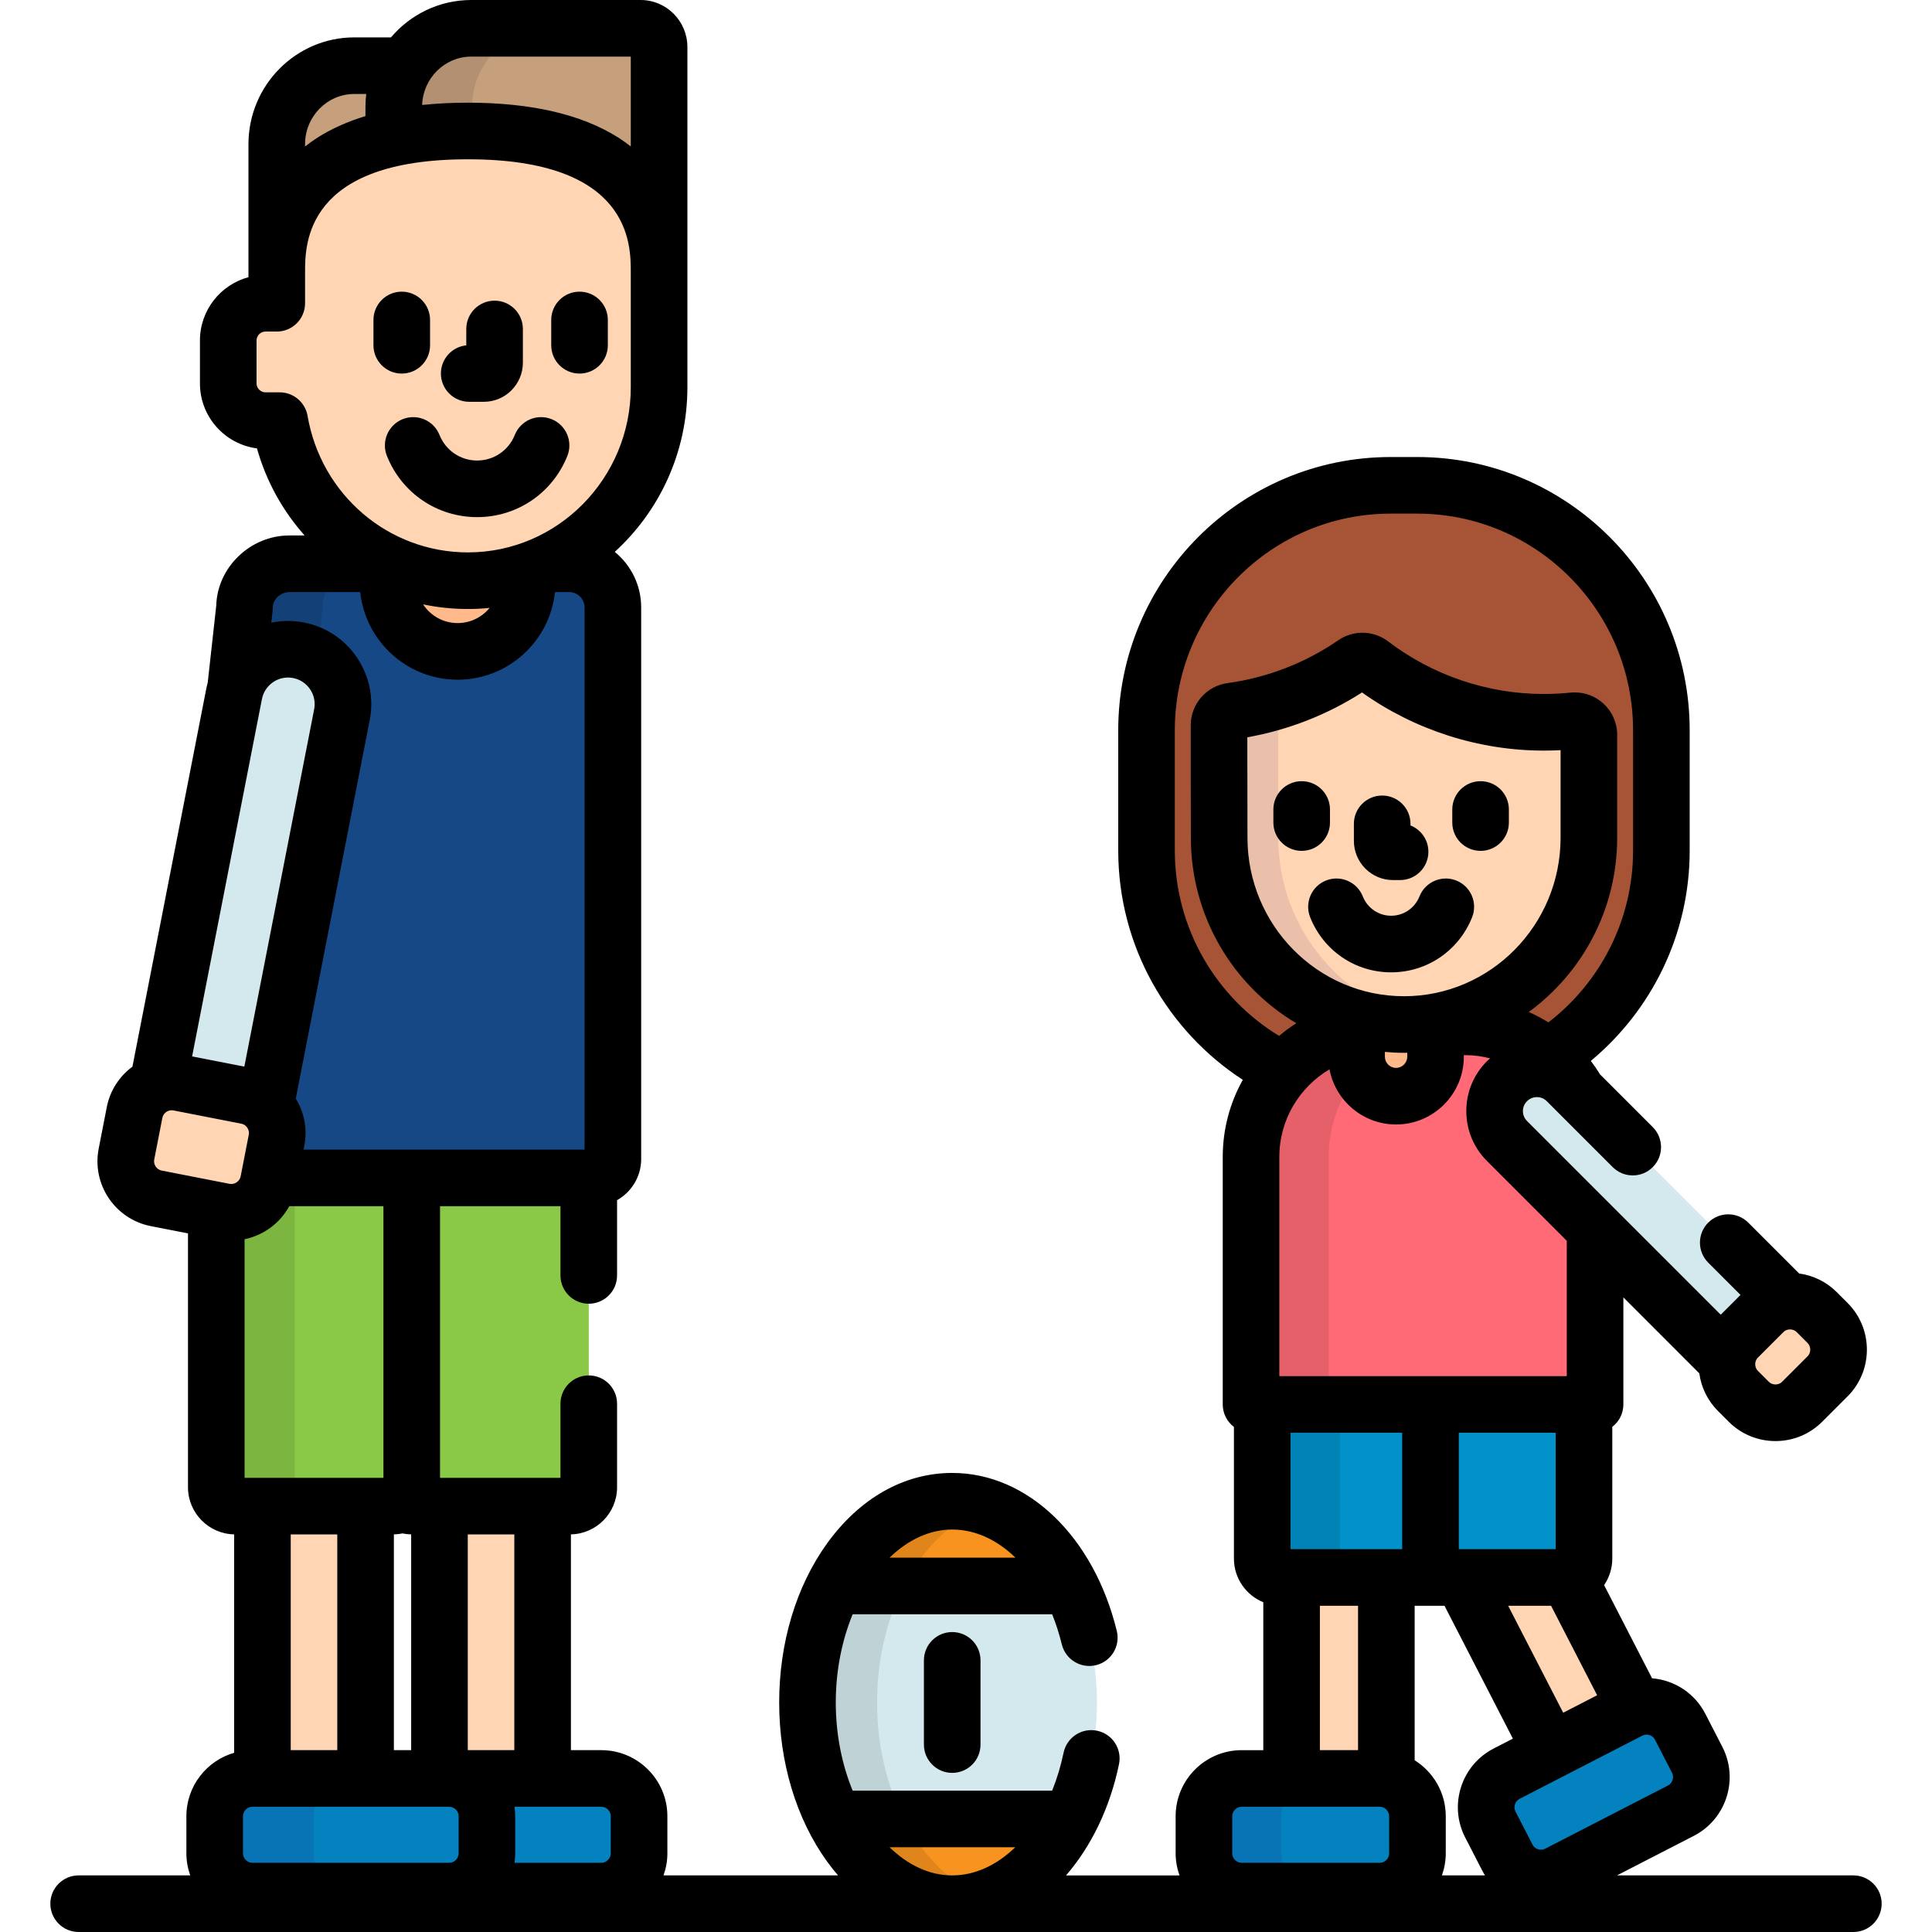 <?xml version="1.0" encoding="UTF-8" standalone="no"?><!-- icon666.com - MILLIONS OF FREE VECTOR ICONS --><svg width="1024" height="1024" version="1.1" id="Capa_1" xmlns="http://www.w3.org/2000/svg" xmlns:xlink="http://www.w3.org/1999/xlink" x="0px" y="0px" viewBox="0 0 511.999 511.999" style="enable-background:new 0 0 511.999 511.999;" xml:space="preserve"><path style="fill:#A75436;" d="M375.59,128.615h-7.057c-35.727,0-64.691,29.063-64.691,64.913v31.865 c0,25.649,14.831,47.819,36.354,58.361c4.949-5.59,11.687-9.552,19.314-11.009v-2.896c-20.939-5.624-36.416-24.942-36.416-47.847 c-0.027-10.19-0.055-23.877-0.035-29.842c0.006-1.868,1.387-3.447,3.244-3.7c11.691-1.592,22.975-5.96,32.623-12.621 c0.646-0.442,1.389-0.661,2.133-0.661c0.801,0,1.607,0.257,2.277,0.77c13.064,9.974,29.307,15.466,45.748,15.466 c2.621,0,5.264-0.132,7.855-0.396c0.129-0.016,0.254-0.022,0.381-0.022c0.924,0,1.82,0.343,2.514,0.968 c0.787,0.708,1.236,1.719,1.236,2.773l-0.002,27.266c0,24.422-17.592,44.754-40.637,48.772v1.346h7.811 c8.406,0,16.094,3.024,22.072,8.026c18.011-11.525,29.967-31.733,29.967-54.755v-31.865 C440.281,157.678,411.316,128.615,375.59,128.615z"/><rect x="116.46" y="399.14" style="fill:#FFD5B3;" width="27.336" height="72.17"/><path style="fill:#89C947;" d="M109.113,312.154v81.985c0,1.813-0.987,3.392-2.44,4.269c0.752,0.454,1.622,0.731,2.56,0.731h41.797 c2.75,0,5-2.25,5-5v-81.985H109.113z"/><g><rect x="69.55" y="399.14" style="fill:#FFD5B3;" width="27.336" height="72.17"/><path style="fill:#FFD5B3;" d="M342.283,418.041v53.268h23.355c0.601,0,1.185,0.063,1.758,0.166v-53.434H342.283z"/></g><path style="fill:#0291C9;" d="M379.096,413.041V372.19H334.5v40.851c0,2.75,2.25,5,5,5h37.352c1.426,0,2.709-0.613,3.622-1.578 C379.626,415.565,379.096,414.365,379.096,413.041z"/><path style="opacity:0.1;enable-background:new ;" d="M355.117,413.041V372.19H334.5v40.851c0,2.75,2.25,5,5,5h20.617 C357.367,418.041,355.117,415.791,355.117,413.041z"/><path style="fill:#FFD5B3;" d="M415.582,417.959c-0.264,0.044-0.53,0.082-0.807,0.082h-27.396l23.65,45.948l20.768-10.69 c0.533-0.274,1.083-0.486,1.638-0.657L415.582,417.959z"/><path style="fill:#0481BF;" d="M449.775,466.377c2.516,4.891,0.574,10.951-4.316,13.468l-32.527,16.743 c-4.891,2.517-10.951,0.575-13.467-4.315l-4.512-8.762c-2.516-4.891-0.574-10.951,4.316-13.468l32.527-16.744 c4.891-2.517,10.951-0.575,13.467,4.315L449.775,466.377z"/><path style="fill:#0291C9;" d="M379.096,372.19v40.851c0,2.75,2.25,5,5,5h30.68c2.75,0,5-2.25,5-5V372.19H379.096z"/><path style="fill:#0481BF;" d="M375.639,491.164c0,5.5-4.5,10-10,10h-36.584c-5.5,0-10-4.5-10-10v-9.855c0-5.5,4.5-10,10-10h36.584 c5.5,0,10,4.5,10,10L375.639,491.164L375.639,491.164z"/><g style="opacity:0.1;"><path style="fill:#37005E;" d="M339.533,491.164v-9.855c0-5.5,4.5-10,10-10h-20.479c-5.5,0-10,4.5-10,10v9.855c0,5.5,4.5,10,10,10 h20.479C344.033,501.164,339.533,496.664,339.533,491.164z"/></g><path style="fill:#0481BF;" d="M159.359,471.309h-40.316c5.5,0,10,4.5,10,10v9.855c0,5.5-4.5,10-10,10h40.316c5.5,0,10-4.5,10-10 v-9.855C169.359,475.809,164.859,471.309,159.359,471.309z"/><g><path style="fill:#F7931E;" d="M283.611,420.297c-6.953-13.584-18.361-22.454-31.268-22.454c-12.906,0-24.314,8.87-31.268,22.454 H283.611z"/><path style="fill:#F7931E;" d="M221.076,482.045c6.953,13.585,18.361,22.455,31.268,22.455c12.906,0,24.314-8.87,31.268-22.455 H221.076z"/></g><path style="fill:#D4E9ED;" d="M221.076,420.297c-4.461,8.714-7.092,19.365-7.092,30.875s2.631,22.158,7.092,30.873h62.535 c4.459-8.715,7.092-19.363,7.092-30.873c0-11.51-2.633-22.161-7.092-30.875H221.076z"/><path style="opacity:0.1;enable-background:new ;" d="M232.434,451.172c0-25.024,12.4-46.014,29.122-51.762 c-2.951-1.016-6.033-1.567-9.212-1.567c-21.186,0-38.359,23.876-38.359,53.329c0,29.452,17.174,53.328,38.359,53.328 c3.179,0,6.261-0.553,9.212-1.566C244.834,497.184,232.434,476.195,232.434,451.172z"/><path style="fill:#89C947;" d="M71.334,312.154l-0.203,1.038c-1.055,5.397-6.334,8.951-11.732,7.896l-2.082-0.407v73.458 c0,2.75,2.25,5,5,5h41.797c2.75,0,5-2.25,5-5v-81.985H71.334z"/><path style="opacity:0.1;enable-background:new ;" d="M78.117,394.14v-81.985h-6.783l-0.203,1.038 c-1.055,5.397-6.334,8.951-11.732,7.896l-2.082-0.407v73.458c0,2.75,2.25,5,5,5h20.801C80.367,399.14,78.117,396.89,78.117,394.14z" /><path style="fill:#154884;" d="M150.855,149.403h-6.13c-1.62,0.736-3.284,1.391-4.989,1.954v2.804 c0,10.194-8.266,18.462-18.461,18.462s-18.461-8.268-18.461-18.462v-4.758h-26.15c-6.43,0-11.861,5.294-11.861,11.561l-2.363,21.338 c2.166-7.016,9.319-11.414,16.686-9.976c7.889,1.542,13.033,9.186,11.49,17.073L70.37,293.025c2.374,2.281,3.592,5.681,2.917,9.134 l-1.953,9.995h86.094c2.756,0,4.988-2.233,4.988-4.989v-146.2C162.416,154.591,157.23,149.403,150.855,149.403z"/><g style="opacity:0.1;"><path d="M79.125,172.327c1.796,0.351,3.439,1.031,4.905,1.946l1.474-13.309c0-6.268,5.432-11.561,11.861-11.561H76.664 c-6.43,0-11.861,5.294-11.861,11.561l-2.363,21.338C64.605,175.287,71.759,170.889,79.125,172.327z"/></g><path style="fill:#FFB98A;" d="M124.006,153.891c-7.568,0-14.744-1.689-21.191-4.702v4.973c0,10.194,8.266,18.462,18.461,18.462 s18.461-8.268,18.461-18.462v-2.804C134.783,152.994,129.499,153.891,124.006,153.891z"/><path style="fill:#C6A07D;" d="M169.771,7.5H124.9c-7.384,0-13.852,3.974-17.477,9.906H93.9c-11.352,0-20.555,9.313-20.555,20.803 v33.889c0-28.316,22.682-37.385,50.66-37.385c27.979,0,50.658,9.068,50.658,37.385V12.452C174.664,9.718,172.475,7.5,169.771,7.5z" /><path style="opacity:0.1;enable-background:new ;" d="M124.006,34.713c0.373,0,0.74,0.008,1.111,0.012v-6.422 c0-11.472,9.221-20.803,20.555-20.803H124.9c-11.334,0-20.555,9.331-20.555,20.803v8.258 C110.391,35.277,117.033,34.713,124.006,34.713z"/><path style="fill:#FFD5B3;" d="M124.006,34.713c-27.979,0-50.66,9.068-50.66,37.385v8.267h-3.004c-5.418,0-9.853,4.434-9.853,9.855 v11.399c0,5.42,4.435,9.854,9.853,9.854h3.771c4.148,24.094,24.9,42.418,49.893,42.418c27.979,0,50.658-22.955,50.658-51.274V72.098 C174.664,43.781,151.984,34.713,124.006,34.713z"/><path style="fill:#0481BF;" d="M129.043,491.164c0,5.5-4.5,10-10,10h-52.15c-5.5,0-10-4.5-10-10v-9.855c0-5.5,4.5-10,10-10h52.15 c5.5,0,10,4.5,10,10V491.164z"/><g style="opacity:0.1;"><path style="fill:#37005E;" d="M83.117,491.164v-9.855c0-5.5,4.5-10,10-10H66.893c-5.5,0-10,4.5-10,10v9.855c0,5.5,4.5,10,10,10 h26.225C87.617,501.164,83.117,496.664,83.117,491.164z"/></g><path style="fill:#FF6A76;" d="M399.367,302.375c-4.379-4.377-4.379-11.474,0-15.851c4.377-4.378,11.475-4.378,15.852,0l2.917,2.917 c-5.948-10.347-17.103-17.319-29.894-17.319h-7.811v7.917c0,5.775-4.684,10.461-10.463,10.461c-5.775,0-10.459-4.685-10.459-10.461 v-7.298c-15.93,3.039-27.973,17.032-27.973,33.849v65.6h91.172v-46.473L399.367,302.375z"/><g style="opacity:0.1;"><path d="M359.51,280.039v-7.298c-15.93,3.039-27.973,17.032-27.973,33.849v65.6h20.58v-65.6c0-8.545,3.115-16.356,8.264-22.379 C359.823,282.933,359.51,281.523,359.51,280.039z"/></g><path style="fill:#D4E9ED;" d="M79.125,172.327c-7.885-1.54-15.529,3.605-17.07,11.492L41.808,287.445 c1.722-0.687,3.647-0.912,5.591-0.533l17.992,3.516c1.943,0.379,3.643,1.314,4.979,2.598L90.615,189.4 C92.158,181.513,87.014,173.869,79.125,172.327z"/><path style="fill:#FFD5B3;" d="M73.287,302.159c1.055-5.398-2.5-10.678-7.896-11.732l-17.992-3.516 c-5.398-1.054-10.678,2.5-11.732,7.897l-2.154,11.032c-1.055,5.398,2.498,10.678,7.896,11.732l17.99,3.515 c5.398,1.055,10.678-2.499,11.732-7.896L73.287,302.159z"/><path style="fill:#D4E9ED;" d="M460.568,354.461l6.736-6.736c1.733-1.733,3.958-2.689,6.236-2.878l-58.322-58.322 c-4.377-4.378-11.475-4.378-15.852,0c-4.379,4.377-4.379,11.474,0,15.851l58.322,58.324 C457.878,358.42,458.834,356.194,460.568,354.461z"/><path style="fill:#FFD5B3;" d="M481.447,347.725c-3.891-3.89-10.254-3.89-14.143,0l-6.736,6.736c-3.891,3.89-3.891,10.254,0,14.143 l2.875,2.876c3.889,3.89,10.252,3.89,14.141,0l6.738-6.738c3.889-3.89,3.889-10.253,0-14.142L481.447,347.725z"/><path style="fill:#FFB98A;" d="M372.079,271.511c-4.345,0-8.557-0.582-12.57-1.66v10.189c0,5.775,4.684,10.461,10.459,10.461 c5.779,0,10.463-4.685,10.463-10.461v-9.263C377.716,271.25,374.928,271.511,372.079,271.511z"/><path style="fill:#FFD5B3;" d="M372.079,271.511c27.012,0,48.988-22.207,48.988-49.507l0.002-27.266 c0-1.055-0.449-2.065-1.236-2.773c-0.693-0.625-1.59-0.968-2.514-0.968c-0.127,0-0.252,0.007-0.381,0.022 c-2.592,0.265-5.234,0.396-7.855,0.396c-16.441,0-32.684-5.492-45.748-15.466c-0.67-0.514-1.477-0.77-2.277-0.77 c-0.744,0-1.486,0.219-2.133,0.661c-9.648,6.661-20.932,11.029-32.623,12.621c-1.857,0.253-3.238,1.832-3.244,3.7 c-0.02,5.965,0.008,19.651,0.035,29.842C323.094,249.299,345.068,271.511,372.079,271.511z"/><g style="opacity:0.1;"><path style="fill:#37005E;" d="M338.746,222.004c-0.014-5.199-0.027-21.152-0.035-36.323c-4.047,1.271-8.199,2.208-12.408,2.781 c-1.857,0.253-3.238,1.832-3.244,3.7c-0.02,5.965,0.008,19.651,0.035,29.842c0,27.295,21.975,49.507,48.986,49.507 c2.664,0,5.277-0.224,7.826-0.64C356.603,267.072,338.746,246.606,338.746,222.004z"/></g><path d="M244.844,440.012v22.318c0,4.143,3.357,7.5,7.5,7.5s7.5-3.357,7.5-7.5v-22.318c0-4.143-3.358-7.5-7.5-7.5 C248.201,432.512,244.844,435.869,244.844,440.012z"/><path d="M124.344,106.48h3.883c5.702,0,10.342-4.653,10.342-10.373v-8.926c0-4.143-3.357-7.5-7.5-7.5c-4.143,0-7.5,3.357-7.5,7.5 v4.339c-3.777,0.388-6.725,3.58-6.725,7.46C116.844,103.123,120.201,106.48,124.344,106.48z"/><path d="M153.582,99c4.143,0,7.5-3.357,7.5-7.5v-6.706c0-4.143-3.357-7.5-7.5-7.5s-7.5,3.357-7.5,7.5V91.5 C146.082,95.643,149.439,99,153.582,99z"/><path d="M106.469,99c4.142,0,7.5-3.357,7.5-7.5v-6.706c0-4.143-3.358-7.5-7.5-7.5c-4.143,0-7.5,3.357-7.5,7.5V91.5 C98.969,95.643,102.326,99,106.469,99z"/><path d="M126.445,122.044c-4.411,0-8.329-2.665-9.981-6.788c-1.54-3.846-5.91-5.713-9.751-4.173 c-3.846,1.54-5.714,5.906-4.173,9.751c3.945,9.848,13.328,16.21,23.905,16.21c10.581,0,19.966-6.363,23.908-16.212 c1.539-3.845-0.33-8.21-4.176-9.75c-3.843-1.538-8.21,0.329-9.75,4.176C134.777,119.38,130.859,122.044,126.445,122.044z"/><path d="M491.158,497h-62.641l20.373-10.486c8.579-4.415,11.968-14.987,7.553-23.57l-4.511-8.76 c-2.784-5.414-8.106-8.924-14.118-9.42l-12.711-24.693c1.369-2.004,2.172-4.424,2.172-7.029V378.13 c1.781-1.371,2.934-3.519,2.934-5.94v-28.365l20.126,20.127c0.515,3.762,2.208,7.234,4.929,9.955l2.876,2.876 c3.297,3.298,7.691,5.114,12.374,5.114c4.683,0,9.077-1.816,12.374-5.113l6.738-6.739c6.822-6.823,6.822-17.926,0-24.748 l-2.876-2.875c-2.722-2.722-6.197-4.414-9.958-4.929l-13.488-13.488c-2.928-2.928-7.677-2.929-10.606,0.001 c-2.929,2.929-2.929,7.678,0.001,10.606l8.557,8.556l-5.245,5.245l-51.341-51.342c-0.944-0.944-1.086-2.047-1.086-2.62 c0-0.574,0.142-1.677,1.088-2.623c0.945-0.945,2.049-1.086,2.622-1.086s1.677,0.141,2.622,1.086l17.471,17.472 c2.929,2.929,7.678,2.93,10.606,0.001c2.93-2.929,2.93-7.678,0.001-10.606l-13.958-13.958c-0.758-1.239-1.576-2.437-2.455-3.587 c15.99-13.291,26.201-33.345,26.201-55.755V193.53c0-39.929-32.385-72.413-72.191-72.413h-7.057 c-39.807,0-72.191,32.484-72.191,72.413v31.865c0,25.448,13.164,47.855,33.013,60.77c-3.386,6.048-5.317,13.015-5.317,20.426v65.6 c0,2.435,1.165,4.592,2.963,5.963v34.889c0,5.224,3.224,9.703,7.783,11.568v39.199h-5.729c-9.649,0-17.5,7.851-17.5,17.5v9.855 c0,2.049,0.372,4.008,1.022,5.836h-30.07c6.611-7.625,11.604-17.755,14.038-29.476c0.843-4.056-1.762-8.026-5.817-8.868 c-4.052-0.84-8.025,1.763-8.868,5.817c-0.743,3.575-1.771,6.948-3.037,10.071h-52.867c-2.826-6.893-4.47-14.907-4.47-23.373 c0-8.467,1.645-16.482,4.47-23.375h52.874c1.01,2.504,1.871,5.172,2.559,7.983c0.983,4.024,5.049,6.486,9.066,5.504 c4.023-0.983,6.488-5.043,5.504-9.066c-6.124-25.047-23.651-41.875-43.613-41.875c-12.726,0-24.521,6.655-33.213,18.74 c-8.155,11.338-12.646,26.285-12.646,42.089c0,15.803,4.491,30.75,12.646,42.088c0.946,1.316,1.936,2.555,2.953,3.74H175.84 c0.649-1.828,1.021-3.787,1.021-5.836v-9.855c0-9.649-7.851-17.5-17.5-17.5H151.3v-57.183c6.768-0.146,12.23-5.685,12.23-12.486V372 c0-4.143-3.357-7.5-7.5-7.5s-7.5,3.357-7.5,7.5v19.64h-31.916v-71.985h31.916V338c0,4.143,3.357,7.5,7.5,7.5s7.5-3.357,7.5-7.5 v-19.949c3.807-2.143,6.387-6.215,6.387-10.886v-146.2c0-5.933-2.735-11.223-7-14.715c11.811-10.762,19.248-26.334,19.248-43.634 V75.854v-3.756V12.452c0-6.866-5.56-12.452-12.393-12.452H124.9c-8.512,0-16.145,3.849-21.294,9.906H93.9 c-15.47,0-28.055,12.696-28.055,28.303v33.889v1.358c-7.397,1.985-12.857,8.749-12.857,16.764v11.399 c0,8.809,6.597,16.105,15.109,17.209c2.465,8.753,6.85,16.582,12.623,23.075h-4.057c-10.335,0-19.092,8.467-19.355,18.592 l-2.264,20.434c-0.127,0.48-0.254,0.96-0.351,1.452L35.099,282.672c-3.426,2.531-5.931,6.284-6.794,10.7l-2.153,11.031 c-1.851,9.472,4.349,18.682,13.818,20.531l9.847,1.924v67.281c0,6.802,5.463,12.341,12.231,12.486v57.88 c-7.297,2.108-12.654,8.836-12.654,16.803v9.855c0,2.049,0.372,4.008,1.021,5.836H20.842c-4.143,0-7.5,3.357-7.5,7.5 s3.357,7.5,7.5,7.5h470.316c4.143,0,7.5-3.357,7.5-7.5S495.301,497,491.158,497z M465.872,359.765l6.736-6.737 c0.626-0.626,1.376-0.72,1.767-0.72c0.392,0,1.142,0.094,1.769,0.721l2.875,2.875c0.958,0.958,0.958,2.577,0,3.534l-6.738,6.739 c-0.626,0.626-1.376,0.72-1.767,0.72s-1.141-0.094-1.766-0.72l-2.878-2.878c-0.626-0.626-0.72-1.375-0.72-1.767 C465.15,361.142,465.243,360.392,465.872,359.765z M76.658,319.654h24.955v71.985H64.816v-63.234 C69.874,327.366,74.202,324.133,76.658,319.654z M69.415,185.258c0.646-3.305,3.551-5.703,6.906-5.703 c0.453,0,0.913,0.045,1.365,0.133c1.849,0.362,3.446,1.422,4.498,2.984c1.052,1.563,1.432,3.44,1.07,5.29l-18.503,94.7l-13.84-2.705 L69.415,185.258z M123.963,406.64h12.336v57.169h-12.336V406.64z M104.383,406.626c0.786-0.017,1.557-0.099,2.301-0.255 c0.738,0.154,1.5,0.242,2.279,0.258v57.18h-4.58V406.626z M89.383,406.64v57.169H77.047V406.64H89.383z M64.393,481.309 c0-1.355,1.145-2.5,2.5-2.5h52.15c1.355,0,2.5,1.145,2.5,2.5v9.855c0,1.355-1.145,2.5-2.5,2.5h-52.15c-1.355,0-2.5-1.145-2.5-2.5 V481.309z M159.359,478.809c1.355,0,2.5,1.145,2.5,2.5v9.855c0,1.355-1.145,2.5-2.5,2.5h-23.016c0.117-0.818,0.199-1.648,0.199-2.5 v-9.855c0-0.852-0.082-1.682-0.199-2.5H159.359z M124.9,15h42.264v23.816c-1.06-0.828-2.156-1.626-3.324-2.365 c-9.677-6.13-23.079-9.238-39.834-9.238c-4.266,0-8.312,0.204-12.136,0.605C112.123,20.709,117.862,15,124.9,15z M80.846,38.209 c0-7.335,5.856-13.303,13.055-13.303h3.154c-0.133,1.114-0.209,2.246-0.209,3.396v2.463c-4.751,1.454-8.985,3.348-12.675,5.685 c-1.168,0.739-2.266,1.538-3.325,2.366V38.209z M74.113,103.973h-3.771c-1.275,0-2.354-1.078-2.354-2.354V90.22 c0-1.276,1.078-2.355,2.354-2.355h3.004c4.143,0,7.5-3.357,7.5-7.5v-8.267c0-7.392,0-29.885,43.16-29.885 c43.158,0,43.158,22.493,43.158,29.885v30.519c0,24.138-19.36,43.774-43.158,43.774c-21.017,0-38.891-15.221-42.501-36.19 C80.885,106.602,77.765,103.973,74.113,103.973z M129.752,161.102c-2.013,2.453-5.064,4.021-8.477,4.021 c-3.829,0-7.2-1.977-9.161-4.961c3.847,0.805,7.825,1.229,11.892,1.229C125.945,161.391,127.86,161.29,129.752,161.102z M72.303,160.965c0-2.126,2.079-4.061,4.361-4.061h18.797c1.374,13.031,12.426,23.22,25.814,23.22 c13.387,0,24.43-10.19,25.805-23.22h3.775c2.239,0,4.061,1.822,4.061,4.061v143.689H80.441l0.206-1.057 c0.845-4.323,0.027-8.711-2.268-12.459L97.976,190.84c1.131-5.781-0.058-11.656-3.347-16.543c-3.288-4.887-8.283-8.2-14.066-9.331 c-1.397-0.272-2.825-0.411-4.241-0.411c-1.511,0-2.987,0.172-4.423,0.467l0.358-3.232C72.287,161.517,72.303,161.24,72.303,160.965z M40.873,307.279l2.153-11.031c0.226-1.152,1.284-2.021,2.464-2.021c0.155,0,0.314,0.016,0.47,0.046l17.993,3.517 c0.868,0.169,1.364,0.739,1.583,1.063c0.219,0.325,0.56,0.999,0.391,1.868l-2.156,11.033c-0.256,1.306-1.6,2.24-2.934,1.974 l-17.99-3.514C41.517,309.953,40.612,308.61,40.873,307.279z M442.026,473.177L409.5,489.919c-0.35,0.18-0.725,0.271-1.115,0.271 c-0.718,0-1.738-0.353-2.252-1.352l-4.511-8.759c-0.62-1.206-0.126-2.748,1.08-3.369l32.526-16.743 c0.35-0.18,0.725-0.272,1.115-0.272c0.718,0,1.738,0.354,2.252,1.352l4.511,8.76C443.727,471.014,443.232,472.556,442.026,473.177z M342,410.541V379.69h29.596v30.851L342,410.541L342,410.541z M412.275,410.541h-25.68V379.69h25.68V410.541z M411.049,425.541 l12.209,23.718l-8.993,4.63l-14.592-28.348H411.049z M415.209,328.824v35.865h-76.172v-58.1c0-9.879,5.352-18.512,13.297-23.208 c1.572,8.31,8.876,14.618,17.635,14.618c9.904,0,17.963-8.058,17.963-17.961v-0.417h0.311c2.296,0,4.52,0.305,6.648,0.849 c-0.277,0.246-0.56,0.484-0.825,0.749c-3.535,3.534-5.482,8.232-5.482,13.23c0,4.997,1.947,9.695,5.48,13.229L415.209,328.824z M367.01,280.039v-1.27c1.672,0.15,3.36,0.241,5.07,0.241c0.285,0,0.566-0.018,0.852-0.021v1.05c0,1.633-1.329,2.961-2.963,2.961 C368.337,283,367.01,281.672,367.01,280.039z M372.079,264.011c-22.876,0-41.486-18.844-41.486-42.027 c-0.016-5.8-0.047-18.807-0.041-26.597c10.809-1.914,21.218-5.983,30.394-11.881c13.974,9.955,30.961,15.41,48.138,15.41 c1.496,0,2.995-0.039,4.486-0.117l-0.002,23.205C413.568,245.167,394.957,264.011,372.079,264.011z M311.342,225.394v-31.865 c0-31.657,25.656-57.413,57.191-57.413h7.057c31.535,0,57.191,25.756,57.191,57.413v31.865c0,18.542-8.811,35.046-22.441,45.548 c-1.661-1.034-3.396-1.958-5.201-2.756c14.18-10.367,23.429-27.199,23.429-46.181l0.002-27.267c0-3.18-1.356-6.223-3.715-8.345 c-2.072-1.867-4.748-2.896-7.535-2.896c-0.397,0-0.797,0.022-1.189,0.065c-2.31,0.234-4.681,0.354-7.048,0.354 c-14.802,0-29.433-4.946-41.185-13.917c-1.95-1.496-4.379-2.319-6.841-2.319c-2.281,0-4.483,0.682-6.394,1.989 c-8.69,6-18.848,9.929-29.374,11.361c-5.531,0.753-9.715,5.528-9.732,11.107c-0.022,6.825,0.018,23.174,0.035,29.866 c0,20.93,11.242,39.249,27.943,49.164c-1.598,1.017-3.121,2.14-4.563,3.357C322.424,264.455,311.342,246.199,311.342,225.394z M349.783,425.541h10.113v38.268h-10.113V425.541z M326.555,481.309c0-1.355,1.145-2.5,2.5-2.5h36.584c1.355,0,2.5,1.145,2.5,2.5 v9.855c0,1.355-1.145,2.5-2.5,2.5h-36.584c-1.355,0-2.5-1.145-2.5-2.5V481.309z M374.897,466.485v-40.944h7.907l18.125,35.213 l-5.091,2.62c-8.579,4.415-11.968,14.987-7.553,23.57l4.511,8.759c0.229,0.447,0.482,0.877,0.746,1.297h-11.425 c0.649-1.828,1.022-3.787,1.022-5.836v-9.855C383.139,475.06,379.837,469.582,374.897,466.485z M269.109,412.797h-33.365 c4.829-4.691,10.542-7.454,16.6-7.454C258.415,405.343,264.209,408.045,269.109,412.797z M235.743,489.545h33.306 c-4.892,4.734-10.67,7.455-16.705,7.455C246.285,497,240.572,494.236,235.743,489.545z"/><path d="M369.152,233.226h1.885c4.143,0,7.5-3.357,7.5-7.5c0-3.169-1.966-5.879-4.744-6.978v-0.422c0-4.143-3.358-7.5-7.5-7.5 c-4.143,0-7.5,3.357-7.5,7.5v4.511C358.793,228.565,363.44,233.226,369.152,233.226z"/><path d="M352.457,217.986v-3.462c0-4.143-3.357-7.5-7.5-7.5c-4.142,0-7.5,3.357-7.5,7.5v3.462c0,4.143,3.358,7.5,7.5,7.5 C349.1,225.486,352.457,222.129,352.457,217.986z"/><path d="M392.368,207.024c-4.143,0-7.5,3.357-7.5,7.5v3.462c0,4.143,3.357,7.5,7.5,7.5s7.5-3.357,7.5-7.5v-3.462 C399.868,210.382,396.512,207.024,392.368,207.024z"/><path d="M385.936,233.35c-3.846-1.533-8.21,0.336-9.747,4.183c-1.249,3.126-4.203,5.146-7.525,5.146s-6.275-2.02-7.522-5.145 c-1.536-3.849-5.9-5.718-9.746-4.186c-3.847,1.535-5.721,5.899-4.186,9.746c3.536,8.859,11.957,14.584,21.454,14.584 c9.495,0,17.917-5.724,21.455-14.582C391.655,239.25,389.783,234.886,385.936,233.35z"/></svg>